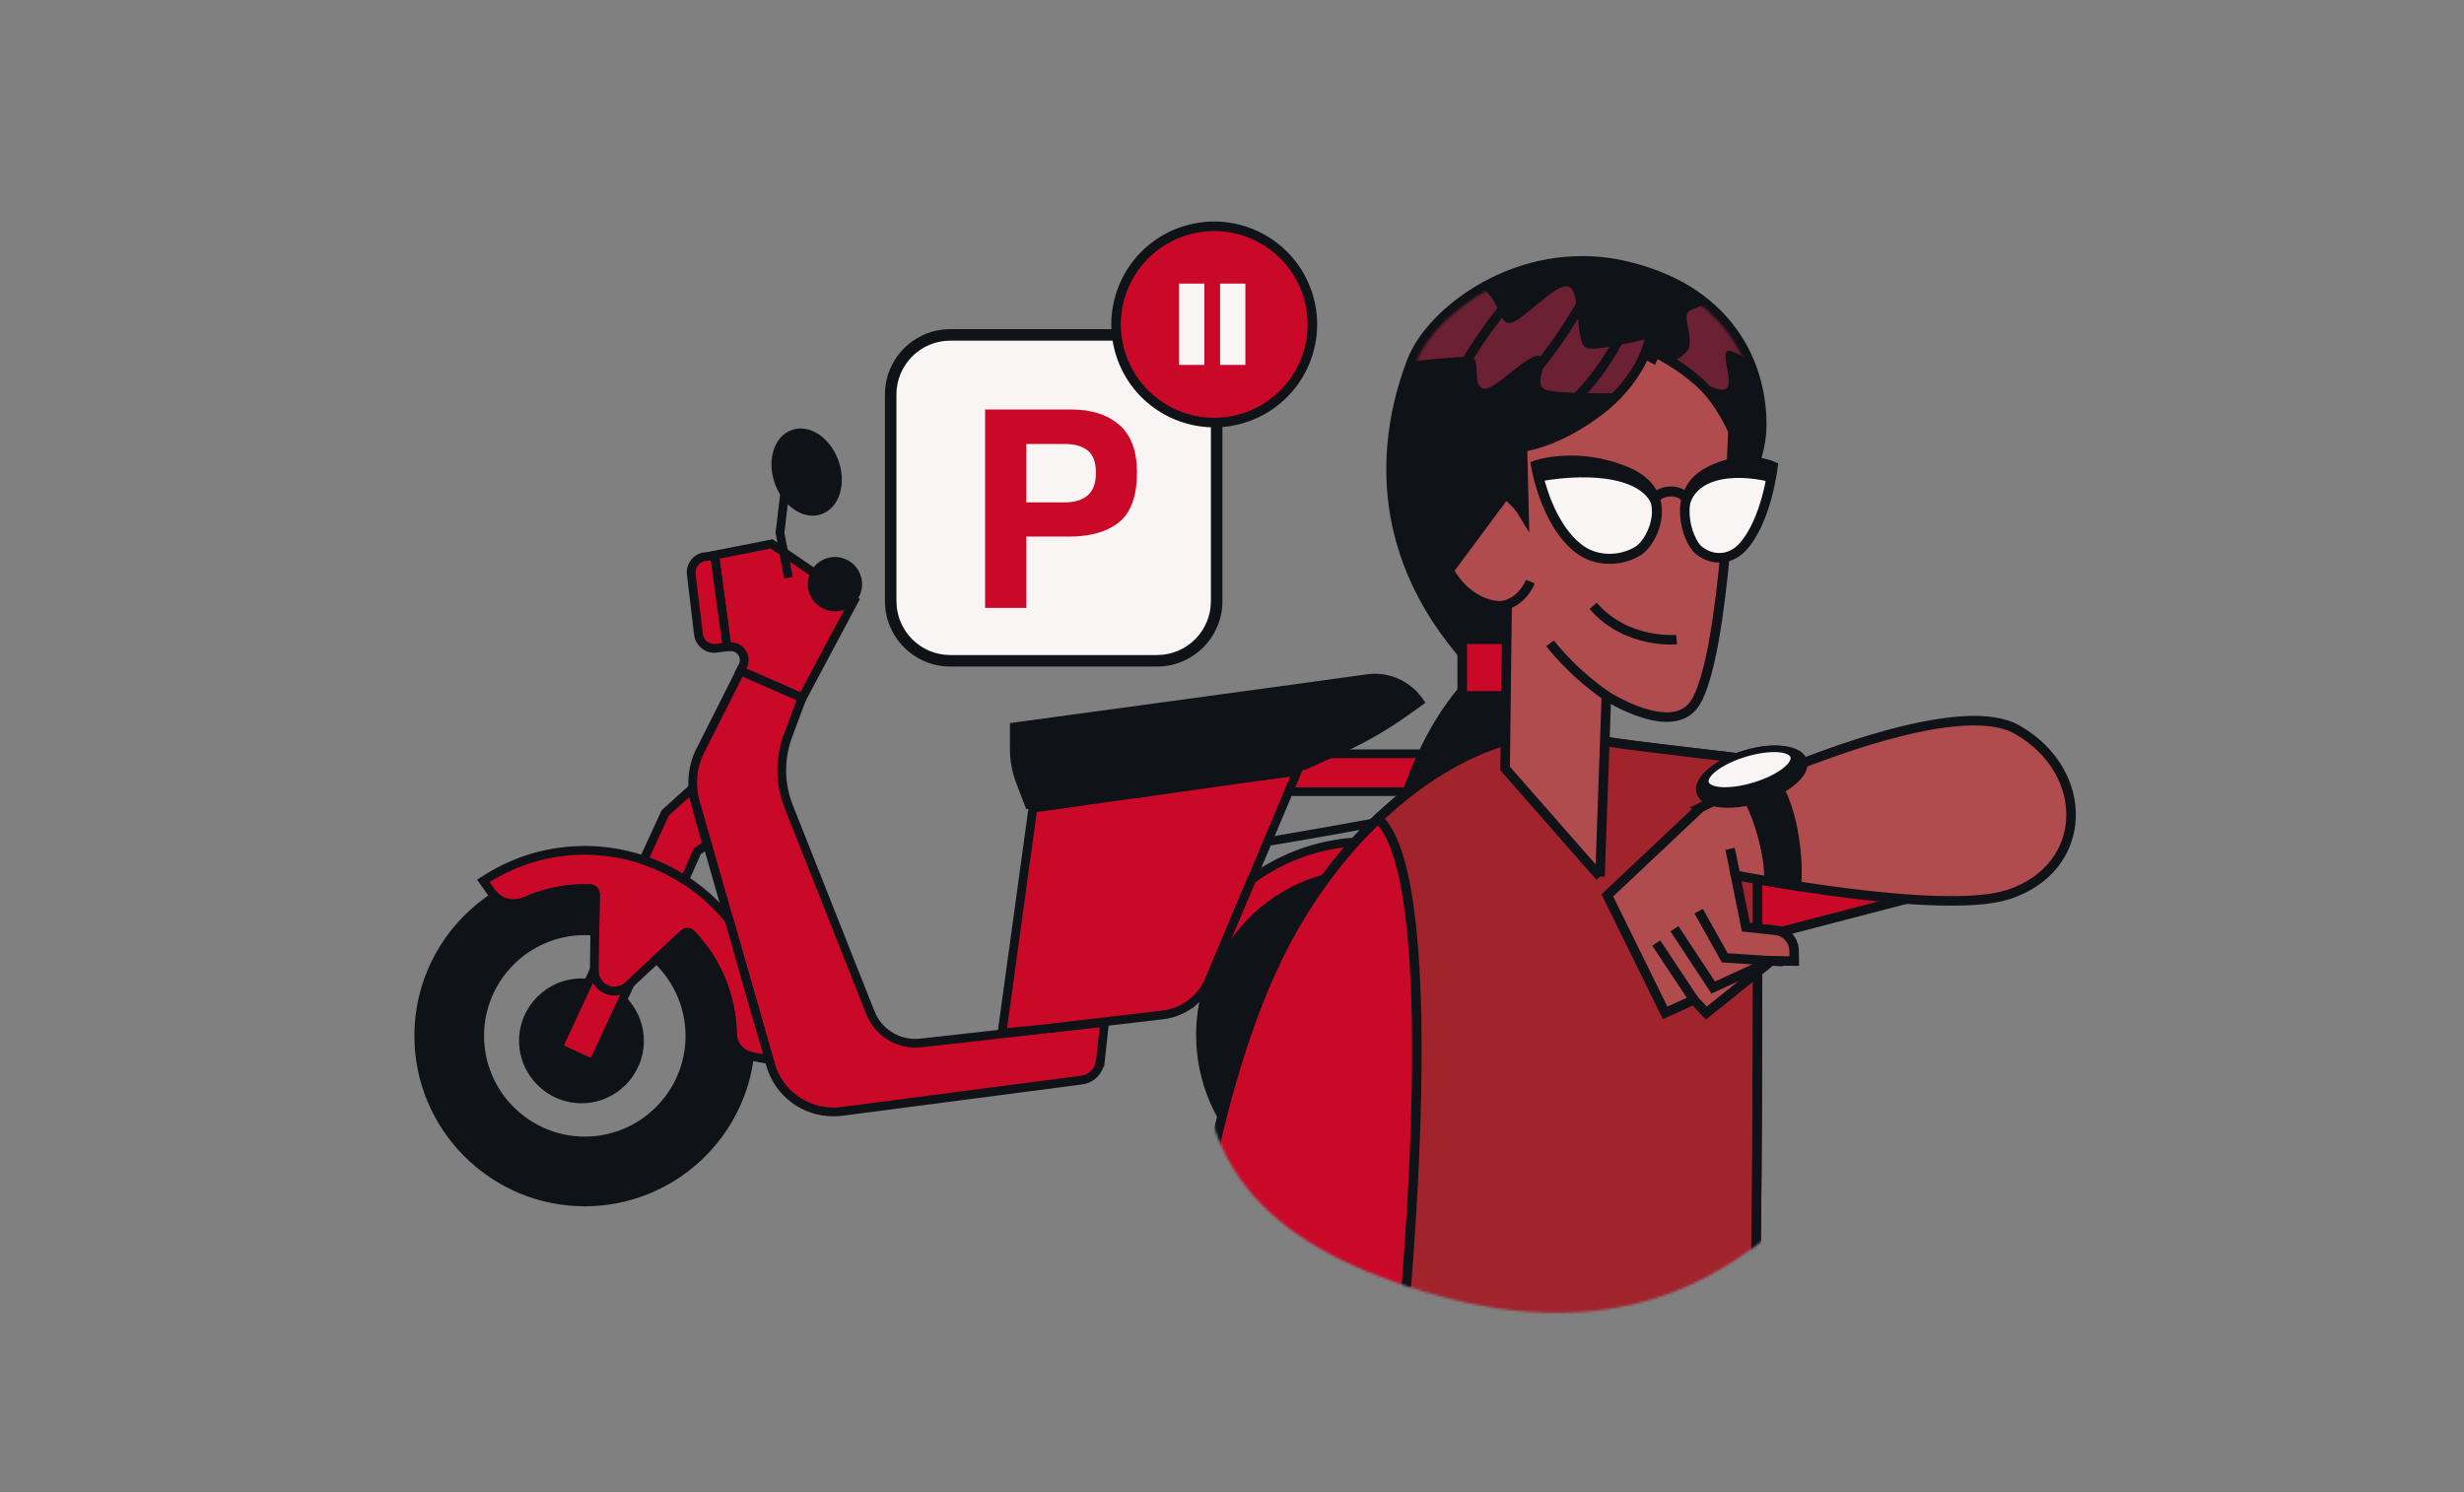 <svg width="1032" height="625" viewBox="0 0 1032 625" fill="none" xmlns="http://www.w3.org/2000/svg">
<rect x="0" y="0" width="1032" height="625" fill="#808080" stroke="none"/>
<g clip-path="url(#clip0_516_4290)">
<path d="M531.9 352.36C549.7 349.4 578.33 344.28 585.04 342.81C591.21 341.45 595.23 336.12 596.78 331.32" stroke="#0F1217" stroke-width="3.66" stroke-miterlimit="10"/>
<path d="M340.36 215.08C334.21 215.08 328.04 209.76 325.36 202.14C323.8 197.71 323.6 193.09 324.79 189.13C326.01 185.07 328.55 182.17 331.94 180.98C333.02 180.6 334.16 180.4 335.33 180.4C341.48 180.4 347.65 185.72 350.33 193.34C353.58 202.58 350.63 212.07 343.75 214.5C342.67 214.88 341.53 215.07 340.36 215.07V215.08Z" fill="#0F1217"/>
<path d="M335.33 181.32C340.96 181.32 346.86 186.24 349.47 193.65C352.56 202.43 349.87 211.38 343.45 213.64C342.45 213.99 341.41 214.16 340.37 214.16C334.74 214.16 328.84 209.24 326.23 201.83C323.14 193.05 325.84 184.1 332.25 181.84C333.25 181.49 334.29 181.32 335.33 181.32ZM335.33 179.49C334.06 179.49 332.82 179.7 331.64 180.12C327.97 181.41 325.23 184.52 323.92 188.87C322.67 193.02 322.88 197.84 324.5 202.45C327.31 210.43 333.83 216 340.37 216C341.64 216 342.88 215.79 344.06 215.37C347.73 214.08 350.47 210.97 351.78 206.62C353.03 202.47 352.82 197.65 351.2 193.04C348.39 185.06 341.87 179.49 335.34 179.49H335.33Z" fill="#0F1217"/>
<path d="M310.12 280.95L311.04 279.13C312.48 276.36 311.4 272.95 308.65 271.51C307.86 271.1 306.96 270.88 306.06 270.88H305.61L304.37 270.22L304.17 269.24L299.34 232.51L323.18 227.82L357.74 251.51L336.01 292.32L310.12 280.94V280.95Z" fill="#CA0928"/>
<path d="M322.78 229.77L355.36 252.1L335.2 289.96L312.63 280.05L312.68 279.96C314.58 276.3 313.16 271.8 309.5 269.89C308.44 269.34 307.27 269.05 306.07 269.05L305.99 269.01L301.38 233.99L322.78 229.78M323.58 225.89L322.07 226.19L300.67 230.4L297.3 231.06L297.75 234.47L302.36 269.49L302.61 271.37L304.28 272.25L304.36 272.29L305.16 272.71H306.07C306.67 272.71 307.28 272.86 307.82 273.14C309.68 274.11 310.41 276.41 309.44 278.27V278.29L309.42 278.31L309.37 278.4L307.64 281.85L311.17 283.4L333.74 293.31L336.85 294.68L338.45 291.68L358.61 253.82L360.15 250.93L357.45 249.08L324.87 226.75L323.6 225.88L323.58 225.89Z" fill="#0F1217"/>
<path d="M299.16 271.6C295.8 271.6 292.95 269.08 292.53 265.75L289.51 240.58C289.11 237.33 291.11 234.29 294.26 233.36L294.41 233.32L299.29 232.73L304.48 270.95L299.28 271.61H299.16V271.6Z" fill="#CA0928"/>
<path d="M297.72 234.76L302.42 269.36L299.17 269.77C296.72 269.77 294.66 267.95 294.36 265.52L291.34 240.36C291.05 238.01 292.51 235.79 294.79 235.12L297.73 234.76M300.87 230.69L297.29 231.12L294.35 231.48L294.05 231.52L293.76 231.61C289.75 232.79 287.21 236.66 287.71 240.81L290.73 265.97C291.26 270.24 294.89 273.45 299.18 273.45H299.41L299.64 273.42L302.89 273.01L306.56 272.55L306.06 268.89L301.36 234.29L300.87 230.71V230.69Z" fill="#0F1217"/>
<path d="M572.34 503.99C533.49 503.99 501.88 472.38 501.88 433.53C501.88 394.68 533.49 363.07 572.34 363.07C611.19 363.07 642.8 394.68 642.8 433.53C642.8 472.38 611.19 503.99 572.34 503.99ZM572.34 390.42C548.57 390.42 529.23 409.76 529.23 433.53C529.27 457.3 548.61 476.64 572.34 476.64C596.07 476.64 615.45 457.3 615.45 433.53C615.45 409.76 596.11 390.42 572.34 390.42Z" fill="#0F1217"/>
<path d="M572.34 363.99C610.75 363.99 641.88 395.13 641.88 433.53C641.88 471.93 610.74 503.07 572.34 503.07C533.94 503.07 502.8 471.93 502.8 433.53C502.8 395.13 533.94 363.99 572.34 363.99ZM572.34 477.56C596.66 477.56 616.37 457.85 616.37 433.53C616.37 409.21 596.66 389.5 572.34 389.5C548.02 389.5 528.31 409.21 528.31 433.53C528.35 457.83 548.04 477.56 572.34 477.56ZM572.34 362.15C532.98 362.15 500.97 394.17 500.97 433.53C500.97 472.89 532.99 504.91 572.34 504.91C611.69 504.91 643.71 472.89 643.71 433.53C643.71 394.17 611.69 362.15 572.34 362.15ZM572.34 475.72C549.11 475.72 530.18 456.79 530.14 433.52C530.14 410.25 549.07 391.32 572.34 391.32C595.61 391.32 614.54 410.25 614.54 433.52C614.54 456.79 595.61 475.72 572.34 475.72Z" fill="#0F1217"/>
<path d="M330.25 242.03L326.67 223.17L328.97 204" stroke="#0F1217" stroke-width="3.66" stroke-miterlimit="10"/>
<path d="M570.96 459.61C556.58 459.61 544.88 447.91 544.88 433.53C544.88 419.15 556.58 407.45 570.96 407.45C585.34 407.45 597.04 419.15 597.04 433.53C597.04 447.91 585.34 459.61 570.96 459.61Z" fill="#0F1217"/>
<path d="M570.96 408.37C584.86 408.37 596.12 419.64 596.12 433.53C596.12 447.42 584.85 458.69 570.96 458.69C557.07 458.69 545.8 447.42 545.8 433.53C545.8 419.64 557.07 408.37 570.96 408.37ZM570.96 406.54C556.07 406.54 543.96 418.65 543.96 433.54C543.96 448.43 556.07 460.54 570.96 460.54C585.85 460.54 597.95 448.43 597.95 433.54C597.95 418.65 585.84 406.54 570.96 406.54Z" fill="#0F1217"/>
<path d="M349.07 465.75C336.92 465.75 326.37 457.93 322.82 446.3L291.27 336.08C289.08 328.39 290.08 320 294.04 313.05L310.13 281.04L335.92 292.35L330.39 307.18C326.43 317.1 326.42 327.99 330.33 337.88L364.51 424.14C367.59 431.96 375.01 437 383.4 437C384.16 437 384.93 436.96 385.69 436.87L436.16 431.2L462.6 428.26L460.79 445.23H460.7C459.99 448.93 456.97 451.89 453.14 452.41L352.62 465.54C351.44 465.69 350.25 465.77 349.08 465.77L349.07 465.75Z" fill="#CA0928"/>
<path d="M310.99 283.41L333.6 293.33L328.68 306.54C324.58 316.81 324.56 328.26 328.63 338.55L362.81 424.81C366.17 433.34 374.4 438.83 383.4 438.83C384.23 438.83 385.06 438.78 385.9 438.69L436.37 433.02L460.54 430.33L459.12 443.6H459.02C459 447.14 456.38 450.12 452.88 450.59L352.37 463.72C351.26 463.86 350.16 463.93 349.06 463.93C337.92 463.93 327.88 456.67 324.56 445.78L293.02 335.59C290.95 328.33 291.88 320.53 295.62 313.97L310.98 283.43M309.27 278.68L307.71 281.78L292.39 312.24C288.24 319.6 287.18 328.47 289.5 336.6L321.04 446.8V446.83L321.06 446.86C324.85 459.27 336.1 467.61 349.06 467.61C350.32 467.61 351.59 467.53 352.84 467.37L453.36 454.24C457.53 453.68 460.89 450.74 462.15 446.91L462.45 446.87L462.76 444.01L464.18 430.74L464.66 426.21L460.13 426.71L435.96 429.4L385.49 435.07C384.8 435.15 384.09 435.19 383.4 435.19C375.77 435.19 369.02 430.6 366.22 423.49L332.04 337.23C328.3 327.78 328.32 317.37 332.08 307.93L332.1 307.89V307.85L337.04 294.64L338.25 291.4L335.08 290.01L312.47 280.09L309.29 278.69L309.27 278.68Z" fill="#0F1217"/>
<path d="M432.61 338.55L480.17 331.82L482.28 331.57L543.37 322.95L506.52 410.43C503.11 418.51 495.57 424.15 486.85 425.14L435.37 431.17L419.64 432.7L432.59 338.54L432.61 338.55Z" fill="#CA0928"/>
<path d="M540.44 325.22L504.85 409.73C501.69 417.21 494.73 422.42 486.65 423.33L435.21 429.36L421.79 430.66L434.24 340.17L476.09 334.25L476.02 334.41L482.61 333.38L540.44 325.22ZM546.32 320.69L482.06 329.75H482.04L482.06 329.7L430.98 336.92L417.53 434.75L435.6 432.99L487.07 426.96C496.46 425.9 504.55 419.85 508.22 411.14L546.32 320.68V320.69Z" fill="#0F1217"/>
<path d="M349.69 255.14C343.93 255.14 339.24 250.45 339.24 244.69C339.24 238.93 343.93 234.24 349.69 234.24C355.45 234.24 360.14 238.93 360.14 244.69C360.14 250.45 355.45 255.14 349.69 255.14Z" fill="#0F1217"/>
<path d="M349.69 235.15C354.96 235.15 359.23 239.42 359.23 244.69C359.23 249.96 354.96 254.23 349.69 254.23C344.42 254.23 340.15 249.96 340.15 244.69C340.15 239.42 344.42 235.15 349.69 235.15ZM349.69 233.32C343.42 233.32 338.32 238.42 338.32 244.69C338.32 250.96 343.42 256.06 349.69 256.06C355.96 256.06 361.06 250.96 361.06 244.69C361.06 238.42 355.96 233.32 349.69 233.32Z" fill="#0F1217"/>
<path d="M524.23 368.45L524.64 368.15C538.46 358.07 555.45 352.52 572.48 352.52C582.3 352.52 591.98 354.31 601.24 357.83C615.84 363.38 628.45 372.96 637.7 385.54L638.76 386.98L628.27 395.15L627.16 393.62C614.45 376.2 593.98 365.8 572.39 365.8C557.99 365.8 544.21 370.3 532.54 378.81C526.68 383.08 521.54 388.32 517.24 394.38L507.57 408.02L524.23 368.46V368.45Z" fill="#CA0928"/>
<path d="M572.48 354.35C581.83 354.35 591.33 356.02 600.59 359.54C614.83 364.95 627.2 374.35 636.23 386.62L628.64 392.54C615.02 373.87 593.85 363.97 572.39 363.97C558.17 363.97 543.83 368.31 531.46 377.33C525.35 381.79 520.07 387.21 515.74 393.32L525.71 369.64C539.18 359.82 555.57 354.36 572.48 354.36M572.48 350.7C555.06 350.7 537.69 356.38 523.56 366.68L522.74 367.28L522.34 368.22L512.37 391.9L499.39 422.72L518.73 395.44C522.91 389.54 527.92 384.45 533.62 380.29C544.98 372.01 558.38 367.63 572.38 367.63C593.4 367.63 613.32 377.75 625.68 394.7L627.91 397.76L630.89 395.44L638.48 389.52L641.29 387.33L639.18 384.46C629.71 371.6 616.82 361.8 601.89 356.13C592.42 352.53 582.53 350.7 572.48 350.7Z" fill="#0F1217"/>
<path d="M539.75 331.59L543.39 322.96L530.8 324.73V315.75H663.35V331.59H539.75Z" fill="#CA0928"/>
<path d="M661.52 317.58V329.76H542.51L546.33 320.7L532.64 322.63V317.58H661.53M665.19 313.92H528.98V326.85L533.15 326.26L540.45 325.23L539.14 328.34L537 333.42H665.19V313.91V313.92Z" fill="#0F1217"/>
<path d="M314.85 442.56C310.23 441.71 306.82 437.69 306.74 433V432.4C306.33 417.02 300.21 402.39 289.5 391.27C289.07 390.81 288.5 390.57 287.89 390.57C287.34 390.57 286.81 390.78 286.4 391.16L262.98 412.93C261.43 414.38 259.4 415.18 257.27 415.18C254.96 415.18 252.73 414.21 251.15 412.52C249.67 410.93 248.87 408.87 248.9 406.7L249.37 374.5C249.37 373.33 248.44 372.35 247.25 372.3C246.45 372.27 245.63 372.25 244.82 372.25C236.19 372.25 227.82 374.04 219.94 377.57C218.44 378.25 216.83 378.6 215.17 378.6C211.44 378.6 207.92 376.79 205.76 373.75L202.43 369L204.06 367.97C216.27 360.28 230.36 356.21 244.79 356.21H245.56C268.64 356.4 290.35 366.89 305.12 384.99L305.36 385.28L322.13 443.87L314.86 442.56H314.85Z" fill="#CA0928"/>
<path d="M244.79 358.04C245.04 358.04 245.29 358.04 245.54 358.04C268.88 358.23 289.85 369.17 303.7 386.14L319.56 441.54L315.18 440.75C311.4 440.06 308.64 436.8 308.57 432.96V432.39C308.15 416.54 301.82 401.42 290.82 389.99C290.03 389.15 288.96 388.73 287.89 388.73C286.91 388.73 285.93 389.09 285.15 389.81L261.73 411.58C260.47 412.76 258.87 413.34 257.27 413.34C255.52 413.34 253.78 412.64 252.49 411.26C251.34 410.03 250.71 408.4 250.73 406.71L251.2 374.51C251.2 372.34 249.5 370.55 247.33 370.45C246.49 370.42 245.66 370.4 244.82 370.4C236 370.4 227.26 372.26 219.19 375.88C217.89 376.47 216.52 376.75 215.17 376.75C212.1 376.75 209.12 375.3 207.25 372.67L205.03 369.51C216.94 362.01 230.72 358.03 244.79 358.03M244.79 354.37C230.01 354.37 215.59 358.53 203.08 366.41L199.82 368.46L202.03 371.61L204.25 374.77C206.77 378.31 210.85 380.41 215.17 380.41C217.09 380.41 218.95 380.01 220.71 379.21C228.33 375.8 236.45 374.06 244.82 374.06C245.6 374.06 246.4 374.08 247.18 374.11C247.37 374.11 247.54 374.29 247.53 374.5L247.06 406.65C247.03 409.3 248 411.82 249.8 413.75C251.72 415.81 254.44 416.99 257.26 416.99C259.85 416.99 262.32 416.02 264.22 414.25L287.63 392.49C287.7 392.43 287.78 392.39 287.87 392.39C287.97 392.39 288.06 392.43 288.13 392.5C298.54 403.31 304.48 417.48 304.89 432.43V433.01C304.99 438.57 309.03 443.33 314.5 444.34L318.89 445.13L324.68 446.17L323.06 440.51L307.2 385.11L306.99 384.39L306.51 383.81C291.4 365.29 269.17 354.55 245.54 354.36C245.28 354.36 245.02 354.36 244.76 354.36L244.79 354.37Z" fill="#0F1217"/>
<path d="M316.17 429.7L307.62 399.81C312.52 408.79 315.54 418.93 316.17 429.7Z" fill="#0F1217"/>
<path d="M207.61 373.1C210.37 376.55 215.13 377.74 219.2 375.89C228.03 371.93 237.67 370.07 247.34 370.46C249.51 370.56 251.22 372.35 251.21 374.52L250.95 392.15C248.98 391.87 246.97 391.71 244.93 391.71C221.66 391.71 202.73 410.64 202.73 433.91C202.76 457.18 221.7 476.11 244.93 476.11C268.2 476.11 287.13 457.18 287.13 433.91C287.13 421.06 281.35 409.54 272.26 401.8L285.15 389.82C286.77 388.32 289.3 388.4 290.82 390.01C301.82 401.43 308.15 416.55 308.57 432.41V432.98C308.64 436.82 311.4 440.08 315.18 440.77L315.96 440.91C312.44 477 281.93 505.3 244.93 505.3C205.57 505.3 173.56 473.28 173.56 433.92C173.56 408.23 187.2 385.68 207.62 373.11L207.61 373.1Z" fill="#0F1217"/>
<path d="M284.96 367.44C280.65 364.83 276.09 362.63 271.4 360.91L269.54 360.23L278.64 340.45L289.65 330.55L296.02 353.84L292.05 356.56L286.75 368.52L284.97 367.44H284.96Z" fill="#CA0928"/>
<path d="M288.66 333.91L293.9 353.08L290.58 355.36L285.91 365.89C281.5 363.21 276.86 360.97 272.03 359.21L280.15 341.58L288.67 333.92M290.64 327.23L286.22 331.2L277.7 338.86L277.14 339.37L276.82 340.06L268.7 357.69L267.04 361.3L270.77 362.66C275.35 364.34 279.8 366.48 284.01 369.03L287.57 371.19L289.26 367.38L293.51 357.8L295.98 356.11L298.13 354.64L297.44 352.13L292.2 332.96L290.63 327.23H290.64Z" fill="#0F1217"/>
<path d="M233.73 438.82L248.23 407.68L249.97 410.83C250.36 411.54 250.74 412.07 251.15 412.52C252.73 414.21 254.96 415.18 257.27 415.18C257.87 415.18 258.52 415.09 259.31 414.89L263.04 413.95L248.31 445.6L233.73 438.82Z" fill="#CA0928"/>
<path d="M248.37 411.71C248.77 412.44 249.23 413.14 249.82 413.76C251.74 415.82 254.46 417 257.28 417C258.13 417 258.96 416.86 259.77 416.65L247.43 443.16L236.17 437.92L248.37 411.7M248.09 403.62L245.05 410.15L232.85 436.37L231.3 439.69L234.62 441.24L245.88 446.48L249.2 448.03L250.75 444.71L263.09 418.2L266.34 411.22L258.88 413.1C258.24 413.26 257.74 413.34 257.29 413.34C255.48 413.34 253.74 412.58 252.51 411.26C252.2 410.93 251.91 410.51 251.59 409.93L248.1 403.62H248.09Z" fill="#0F1217"/>
<path d="M243.54 461.21C229.66 461.19 218.34 449.87 218.32 435.99C218.32 422.08 229.63 410.77 243.54 410.77C243.71 410.77 243.88 410.78 244.05 410.79C244.15 410.79 244.25 410.8 244.35 410.81L245.74 410.85L232.52 439.26L248.76 446.82L261.88 418.63L262.8 419.72C266.65 424.27 268.76 430.04 268.76 435.99C268.76 449.9 257.45 461.21 243.54 461.21Z" fill="#0F1217"/>
<path d="M243.54 411.68C243.8 411.68 244.06 411.71 244.32 411.72L232.84 436.38L231.29 439.7L234.61 441.25L245.87 446.49L249.19 448.04L250.74 444.72L262.1 420.32C265.68 424.55 267.85 430.02 267.85 436C267.85 449.42 256.97 460.31 243.54 460.31C230.13 460.29 219.26 449.42 219.23 436C219.23 422.58 230.11 411.69 243.54 411.69M243.54 409.86C229.13 409.86 217.4 421.59 217.4 436C217.42 450.39 229.15 462.11 243.53 462.14C257.95 462.14 269.67 450.41 269.67 436C269.67 429.84 267.48 423.85 263.49 419.14L261.64 416.95L260.43 419.55L249.07 443.95L248.3 445.61L246.64 444.84L235.38 439.6L233.72 438.83L234.49 437.17L245.97 412.51L247.14 409.99L244.36 409.9C244.27 409.9 244.18 409.9 244.1 409.88C243.91 409.87 243.72 409.85 243.52 409.85L243.54 409.86Z" fill="#0F1217"/>
<path d="M426.45 327.63C424.73 323.12 423.87 318.39 423.89 313.56V303.7L543.7 287.38L544.17 287.31L572.5 283.39C573.58 283.24 574.68 283.16 575.77 283.16C583.57 283.16 590.85 287.01 595.25 293.46L595.76 294.2L589.13 298.92C580.74 304.94 571.71 310.15 562.3 314.4L546.6 321.54L531.31 323.7L430.4 337.95L426.46 327.64L426.45 327.63Z" fill="#0F1217"/>
<path d="M575.76 284.07C583.18 284.07 590.22 287.72 594.48 293.97L588.58 298.17C580.22 304.17 571.28 309.32 561.91 313.56L546.33 320.64L532.64 322.58L430.99 336.93L427.31 327.3C425.64 322.91 424.79 318.26 424.81 313.56V304.5L544.3 288.22L572.63 284.29C573.68 284.14 574.73 284.07 575.77 284.07M575.77 282.24C574.64 282.24 573.5 282.32 572.38 282.48L544.05 286.4L542.94 286.55L424.57 302.68L422.99 302.9V313.56C422.97 318.49 423.85 323.34 425.61 327.95L429.29 337.58L429.81 338.94L431.26 338.74L530.01 324.79L532.91 324.38L546.6 322.44L546.86 322.4L547.1 322.29L562.68 315.21C572.14 310.93 581.22 305.7 589.66 299.64L595.56 295.44L597.02 294.4L596.01 292.92C591.44 286.22 583.88 282.22 575.78 282.22L575.77 282.24Z" fill="#0F1217"/>
<path d="M398.01 140.28H484.61C498.39 140.28 509.57 151.46 509.57 165.24V251.84C509.57 265.62 498.39 276.8 484.61 276.8H398.01C384.24 276.8 373.05 265.62 373.05 251.84V165.24C373.05 151.46 384.23 140.28 398.01 140.28Z" fill="#FAF5F5"/>
<path d="M484.61 142.69C497.06 142.69 507.16 152.79 507.16 165.24V251.84C507.16 264.29 497.06 274.39 484.61 274.39H398.01C385.56 274.39 375.46 264.29 375.46 251.84V165.24C375.46 152.79 385.56 142.69 398.01 142.69H484.61ZM484.61 137.87H398.01C382.92 137.87 370.64 150.15 370.64 165.24V251.84C370.64 266.93 382.92 279.21 398.01 279.21H484.61C499.7 279.21 511.98 266.93 511.98 251.84V165.24C511.98 150.15 499.7 137.87 484.61 137.87Z" fill="#0F1217"/>
<path d="M447.5 224.76H429.85V254.65H412.6V171.54H448.8C457.15 171.54 463.8 173.68 468.76 177.97C473.72 182.26 476.2 188.89 476.2 197.88C476.2 207.69 473.72 214.63 468.76 218.69C463.8 222.75 456.71 224.78 447.5 224.78V224.76ZM455.62 207.45C457.88 205.46 459.01 202.3 459.01 197.98C459.01 193.66 457.87 190.58 455.6 188.73C453.33 186.89 450.14 185.97 446.04 185.97H429.86V210.44H446.04C450.14 210.44 453.33 209.44 455.63 207.45H455.62Z" fill="#CA0928"/>
<path d="M520.756 175.144C542.431 168.405 554.54 145.37 547.801 123.695C541.062 102.019 518.028 89.911 496.353 96.649C474.677 103.388 462.568 126.422 469.307 148.098C476.046 169.774 499.08 181.882 520.756 175.144Z" fill="#CA0928"/>
<path d="M520.756 175.144C542.431 168.405 554.54 145.37 547.801 123.695C541.062 102.019 518.028 89.911 496.353 96.649C474.677 103.388 462.568 126.422 469.307 148.098C476.046 169.774 499.08 181.882 520.756 175.144Z" stroke="#0F1217" stroke-width="4" stroke-miterlimit="10"/>
<path d="M499.14 118.8V152.86" stroke="#FAF5F5" stroke-width="10.6" stroke-miterlimit="10"/>
<path d="M516.31 118.8V152.86" stroke="#FAF5F5" stroke-width="10.6" stroke-miterlimit="10"/>
<mask id="mask0_516_4290" style="mask-type:luminance" maskUnits="userSpaceOnUse" x="503" y="75" width="384" height="475">
<path d="M530.7 286.02C532.77 264.11 589.71 120.38 589.71 120.38C589.71 120.38 589.53 91.18 676.74 77.08C792.56 58.35 805.27 173.63 803.86 275.96C884.33 266.08 908.79 336.19 866.59 472.37C858.65 498.01 779.94 541.19 744.83 514.72C721.54 532.72 673.89 571.08 578.61 535C452.23 487.14 521.64 382.01 530.7 286.01V286.02Z" fill="white"/>
</mask>
<g mask="url(#mask0_516_4290)">
<path d="M632.23 293.41L631.69 292.95C569.49 239.86 579.65 181.36 591.24 151.21C595 141.42 604.5 130.9 616.65 123.07C630.52 114.12 646.91 109.2 662.79 109.2C668.91 109.2 675.05 109.91 681.02 111.32C716.69 119.72 737.98 144.61 737.97 177.91C737.96 203.92 714.59 224.26 712.82 225.76L646.18 293.41H632.22H632.23Z" fill="#0F1217"/>
<path d="M662.79 111.11C668.58 111.11 674.54 111.76 680.59 113.18C721.81 122.88 736.07 152.04 736.06 177.91C736.05 203.78 711.52 224.35 711.52 224.35L645.38 291.49H632.93C580.44 246.68 576.65 194.49 593.02 151.89C600.02 133.69 628.52 111.1 662.78 111.1M662.78 107.27C641.96 107.27 625.63 114.98 615.6 121.45C603.12 129.5 593.35 140.36 589.44 150.51C580.3 174.29 578.21 198.91 583.41 221.7C589.52 248.51 605.34 272.97 630.44 294.39L631.51 295.31H646.97L648.09 294.17L714.11 227.15C716.42 225.18 739.86 204.46 739.87 177.9C739.87 167.34 737.62 151.7 726.84 137.19C716.65 123.47 701.38 114.14 681.44 109.45C675.32 108.01 669.04 107.28 662.77 107.28L662.78 107.27Z" fill="#0F1217"/>
<mask id="mask1_516_4290" style="mask-type:luminance" maskUnits="userSpaceOnUse" x="584" y="111" width="153" height="181">
<path d="M711.52 224.35C711.52 224.35 736.05 203.78 736.06 177.91C736.07 152.04 721.81 122.88 680.59 113.18C638.8 103.34 601.21 130.62 593.03 151.9C576.65 194.5 580.44 246.69 632.94 291.5H645.39L711.53 224.36L711.52 224.35Z" fill="white"/>
</mask>
<g mask="url(#mask1_516_4290)">
<path d="M695.28 140.58C695.28 140.58 670.12 147.24 664.71 145.82C659.3 144.39 662.49 121.47 656.82 119.97C651.15 118.47 636.8 135.82 631.87 135.33C626.94 134.84 627.73 121.28 617.22 119.88C606.71 118.48 598.53 119.88 598.53 119.88L584.67 152.19C584.67 152.19 611.77 148.82 616.11 149.57C620.45 150.32 616.4 160.82 621.02 162.68C625.64 164.54 639.9 147.45 645.02 149.19C650.13 150.94 640.84 161.44 648 163.42C655.16 165.4 686.57 164.55 686.57 164.55L695.28 140.58Z" fill="#6B2133"/>
<path d="M729.39 123.77C729.39 123.77 713.92 126.85 707.81 130.11C704.07 132.11 709.16 139.94 707.28 146.13C706.61 148.35 697.07 154 697.07 154L703.76 159.6C712.16 158.04 718.25 164.34 722.47 163.06C726.69 161.78 720.76 148.57 723.43 147.05C726.1 145.53 741.07 157.23 741.07 157.23L729.38 123.76L729.39 123.77Z" fill="#6B2133"/>
<path d="M680.59 137.24C680.59 137.24 667.95 166.33 644.19 178.8" stroke="#0F1217" stroke-width="4" stroke-miterlimit="10"/>
<path d="M665.16 121.92C665.16 121.92 647.58 157.23 621.47 175.49" stroke="#0F1217" stroke-width="4" stroke-miterlimit="10"/>
<path d="M635.88 121.92C635.88 121.92 616.66 142.48 607.05 165.55" stroke="#0F1217" stroke-width="4" stroke-miterlimit="10"/>
</g>
<path d="M622.67 279.63C622.67 279.63 592.6 299.17 580.44 366.39L654.52 338.04L640.98 280.49L622.67 279.64V279.63Z" fill="#0F1217" stroke="#0F1217" stroke-width="4" stroke-miterlimit="10"/>
<path d="M612.42 291.5H632.94V267.78H612.42V291.5Z" fill="#CA0928" stroke="#0F1217" stroke-width="4" stroke-miterlimit="10"/>
<path d="M690.01 124.72C695.28 135.58 687.59 151.89 687.59 151.89" stroke="#0F1217" stroke-width="4" stroke-miterlimit="10"/>
<path d="M537.85 395.75C572.18 330.12 629.33 300.13 661.61 308.69C682.22 314.15 827.73 325.41 843.01 338.14C844.53 344.39 843.01 365 843.01 365L736.11 392.83C736.11 392.83 736.14 533.08 734.7 549.93C734.7 549.93 650.79 573.62 563.26 539.74L537.85 395.74V395.75Z" fill="#CA0928" stroke="#0F1217" stroke-width="4" stroke-miterlimit="10"/>
<path d="M537.85 395.75C572.18 330.12 629.33 300.13 661.61 308.69C669.49 310.78 705.98 314.94 736.11 318.48V392.84C736.11 392.84 736.14 533.09 734.7 549.94C734.7 549.94 650.79 573.63 563.26 539.75L537.85 395.75Z" fill="#A1242D" stroke="#0F1217" stroke-width="4" stroke-miterlimit="10"/>
<path d="M712.23 338.27L673.21 375.07L697.41 424.28L709.47 418.81L714.64 424.38L741.88 402.51L751.49 402.56L751.42 398.21C751.35 393.8 748 390.13 743.61 389.67L731.23 388.36L726.84 366.62C726.84 366.62 813.19 383.85 841.21 374.69C874.95 363.66 876.01 323.74 845.1 305.77C814.11 287.74 712.21 338.26 712.21 338.26L712.23 338.27Z" fill="#B14C4E" stroke="#0F1217" stroke-width="4" stroke-miterlimit="10"/>
<path d="M724.57 355.57C724.57 355.57 726.1 362.29 726.85 366.63" stroke="#0F1217" stroke-width="4" stroke-miterlimit="10"/>
<path d="M741.89 402.51L717.55 413.66L701.3 389.04" stroke="#0F1217" stroke-width="4" stroke-miterlimit="10"/>
<path d="M711.45 381.66L722.38 401.21L746.7 402.83" stroke="#0F1217" stroke-width="4" stroke-miterlimit="10"/>
<path d="M693.69 395.02L709.47 418.81" stroke="#0F1217" stroke-width="4" stroke-miterlimit="10"/>
<path d="M729.23 330.4C735.71 337.19 741.85 359.8 740.74 369.18L752.31 371.06C753.51 362.95 751.69 333.97 739.96 323.85L723.1 330.54" fill="#0F1217"/>
<path d="M729.23 330.4C735.71 337.19 741.85 359.8 740.74 369.18L752.31 371.06C753.51 362.95 751.69 333.97 739.96 323.85L723.1 330.54" stroke="#0F1217" stroke-width="4" stroke-miterlimit="10"/>
<path d="M736.604 334.925C748.657 331.259 757.119 323.986 755.505 318.681C753.891 313.376 742.813 312.048 730.76 315.714C718.708 319.381 710.246 326.654 711.86 331.958C713.474 337.263 724.552 338.592 736.604 334.925Z" fill="#0F1217" stroke="#0F1217" stroke-width="2.73" stroke-miterlimit="10"/>
<path d="M734.826 329.083C745.007 325.985 752.351 320.48 751.227 316.787C750.104 313.094 740.939 312.611 730.757 315.708C720.575 318.805 713.232 324.31 714.355 328.004C715.479 331.697 724.644 332.18 734.826 329.083Z" fill="#FAF5F5" stroke="#0F1217" stroke-width="2.73" stroke-miterlimit="10"/>
<path d="M495.02 566.57C495.92 552.11 506.12 456.38 537.84 395.75C549.07 374.28 562.75 356.62 577.19 342.88C607.48 370.81 586.07 571.75 586.07 571.75L495.01 566.57H495.02Z" fill="#CA0928" stroke="#0F1217" stroke-width="4" stroke-miterlimit="10"/>
<path d="M670.12 367.19L630.39 321.91L631.22 253.55C621.5 255.33 608.86 247.03 605.02 234.21C600.98 220.71 605.92 207.3 616.05 204.27C624.09 201.87 632.99 206.72 638.33 215.59L637.65 187.27C637.65 187.27 652.3 185.59 670.13 171.88C685.56 160.02 689.73 146.14 689.73 146.14C689.73 146.14 700.24 150.02 711.58 160.05C720.59 168.02 725.8 180.58 725.8 180.58C725.8 180.58 722.83 274.66 709.9 294.58C700.39 309.23 672.81 291.5 672.81 291.5L670.12 367.2V367.19Z" fill="#B14C4E" stroke="#0F1217" stroke-width="4" stroke-miterlimit="10"/>
<path d="M672.8 291.49C657.76 281 649.21 269.47 649.21 269.47" stroke="#0F1217" stroke-width="4" stroke-miterlimit="10"/>
<path d="M640.98 243.65C638.89 248.43 635.33 252.02 630.67 253.41C630.16 253.56 629.64 253.69 629.12 253.78" stroke="#0F1217" stroke-width="4" stroke-miterlimit="10"/>
<path d="M702.22 267.91C702.22 267.91 681.27 269.99 667.27 253.79" stroke="#0F1217" stroke-width="4" stroke-miterlimit="10"/>
<path d="M635.05 204.26L603.61 246.69L587.2 200.8L629.12 194.5L635.05 204.26Z" fill="#0F1217"/>
<path d="M681.22 197.64C660.31 188.93 643.34 194.95 643.34 194.95C643.34 194.95 647.03 218.94 661.35 229.92C668.59 235.48 679.15 235.26 686.39 230.56C692.44 226.63 702.12 206.35 681.22 197.64Z" fill="#FAF5F5"/>
<mask id="mask2_516_4290" style="mask-type:luminance" maskUnits="userSpaceOnUse" x="643" y="192" width="51" height="43">
<path d="M681.22 197.64C660.31 188.93 643.34 194.95 643.34 194.95C643.34 194.95 647.03 218.94 661.35 229.92C668.59 235.48 679.15 235.26 686.39 230.56C692.44 226.63 702.12 206.35 681.22 197.64Z" fill="white"/>
</mask>
<g mask="url(#mask2_516_4290)">
<path d="M693.13 209.01C683.74 192.91 647.63 197.77 637.42 201.35L636.64 191.47L669.53 184.99L693.13 197V209.01Z" fill="#0F1217" stroke="#0F1217" stroke-width="4.39" stroke-miterlimit="10"/>
</g>
<path d="M681.22 197.64C660.31 188.93 643.34 194.95 643.34 194.95C643.34 194.95 647.03 218.94 661.35 229.92C668.59 235.48 679.15 235.26 686.39 230.56C692.44 226.63 702.12 206.35 681.22 197.64Z" stroke="#0F1217" stroke-width="4.2" stroke-miterlimit="10"/>
<path d="M714.95 197.97C730.21 189.44 742.6 195.33 742.6 195.33C742.6 195.33 739.91 218.81 729.45 229.57C724.16 235.01 716.45 234.8 711.17 230.2C706.76 226.36 699.69 206.49 714.95 197.97Z" fill="#FAF5F5"/>
<mask id="mask3_516_4290" style="mask-type:luminance" maskUnits="userSpaceOnUse" x="705" y="193" width="38" height="41">
<path d="M714.95 197.97C730.21 189.44 742.6 195.33 742.6 195.33C742.6 195.33 739.91 218.81 729.45 229.57C724.16 235.01 716.45 234.8 711.17 230.2C706.76 226.36 699.69 206.49 714.95 197.97Z" fill="white"/>
</mask>
<g mask="url(#mask3_516_4290)">
<path d="M706.25 209.11C713.11 193.35 739.47 198.1 746.92 201.61L747.49 191.93L723.48 185.58L706.25 197.34V209.1V209.11Z" fill="#0F1217" stroke="#0F1217" stroke-width="4.19" stroke-miterlimit="10"/>
</g>
<path d="M714.95 197.97C730.21 189.44 742.6 195.33 742.6 195.33C742.6 195.33 739.91 218.81 729.45 229.57C724.16 235.01 716.45 234.8 711.17 230.2C706.76 226.36 699.69 206.49 714.95 197.97Z" stroke="#0F1217" stroke-width="4" stroke-miterlimit="10"/>
<path d="M706.25 209.11C704.33 204.69 695.27 204.9 693.2 209.02" stroke="#0F1217" stroke-width="4.19" stroke-miterlimit="10"/>
<path d="M694.57 131.46C697.29 140.61 691.39 151.89 691.39 151.89" stroke="#0F1217" stroke-width="4" stroke-miterlimit="10"/>
</g>
</g>
<defs>
<clipPath id="clip0_516_4290">
<rect width="1032" height="625" fill="white"/>
</clipPath>
</defs>
</svg>
